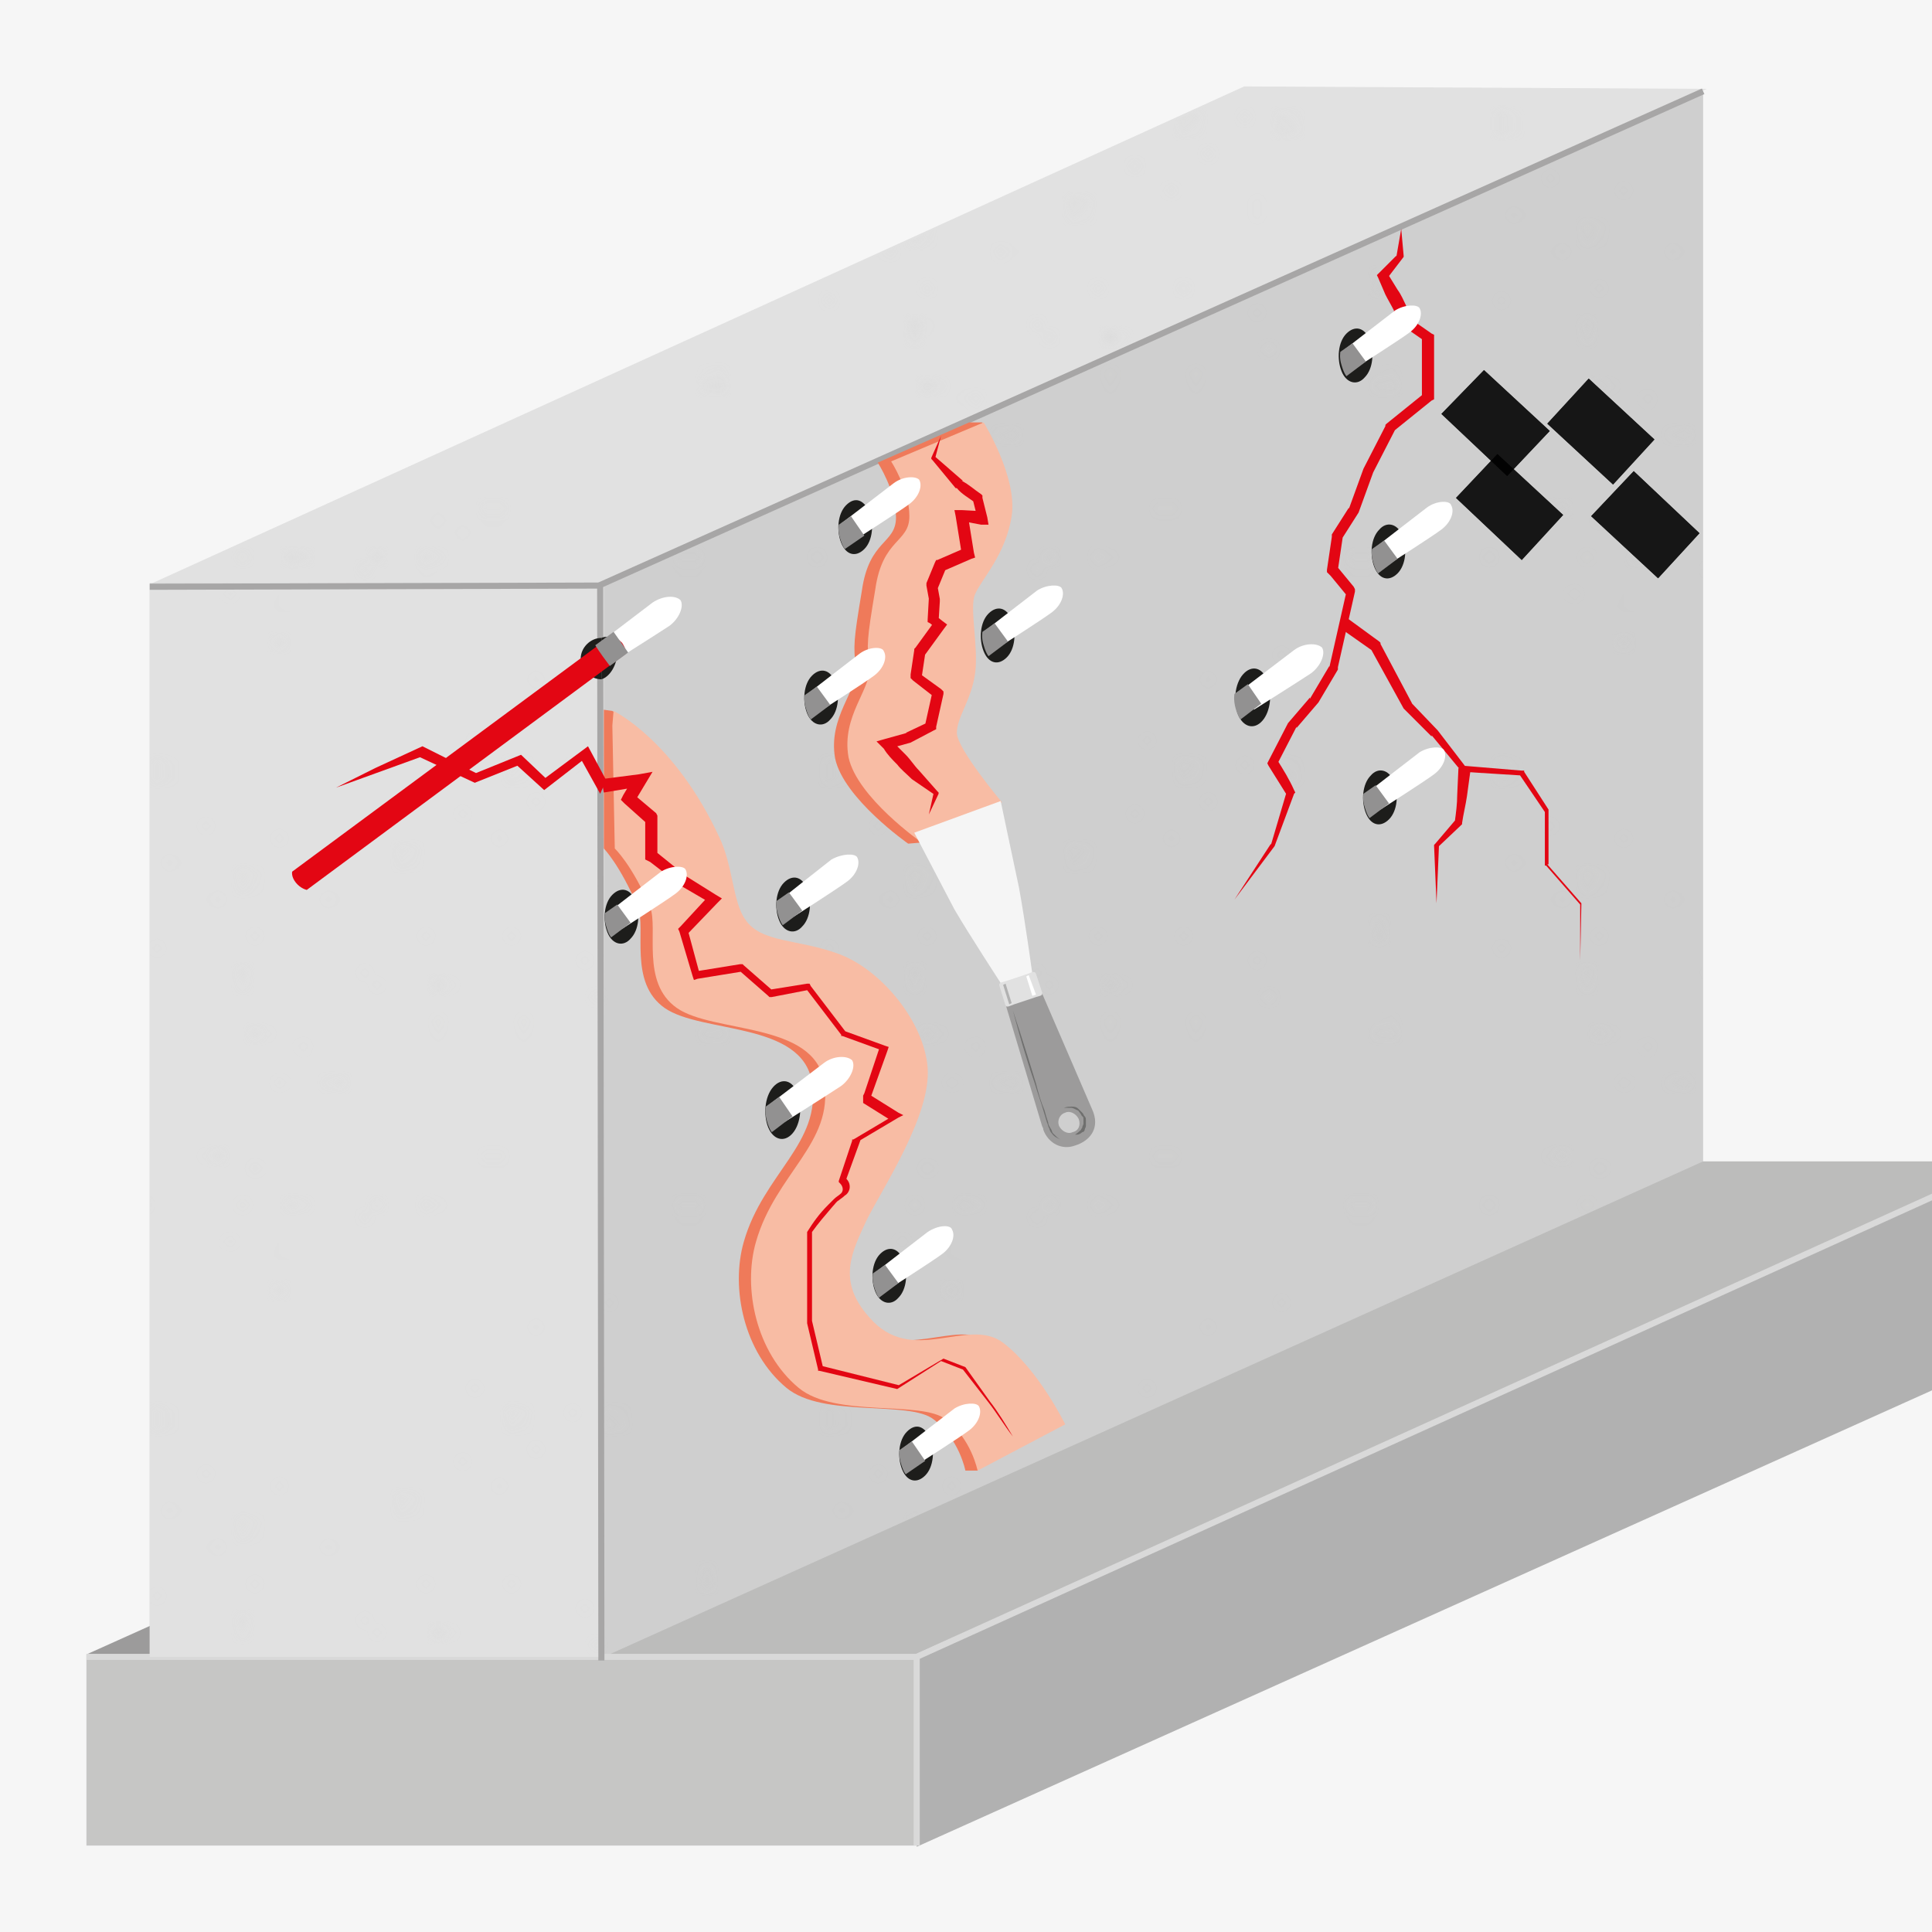 <?xml version="1.0" encoding="utf-8"?>
<!-- Generator: Adobe Illustrator 21.1.0, SVG Export Plug-In . SVG Version: 6.00 Build 0)  -->
<svg version="1.1" id="Ebene_1" xmlns="http://www.w3.org/2000/svg" xmlns:xlink="http://www.w3.org/1999/xlink" x="0px" y="0px"
	 viewBox="0 0 158.7 158.7" style="enable-background:new 0 0 158.7 158.7;" xml:space="preserve">
<style type="text/css">
	.st0{fill:none;}
	.st1{fill:#C6C6C5;}
	.st2{fill:#F6F6F6;}
	.st3{clip-path:url(#SVGID_2_);fill:#9C9B9B;}
	.st4{clip-path:url(#SVGID_6_);fill:#E1E1E1;}
	.st5{clip-path:url(#SVGID_8_);fill:#CFCFCF;}
	.st6{clip-path:url(#SVGID_10_);fill:#C6C6C5;}
	.st7{clip-path:url(#SVGID_12_);fill:#B1B1B1;}
	.st8{clip-path:url(#SVGID_14_);fill:#BCBCBB;}
	.st9{clip-path:url(#SVGID_16_);fill:none;}
	.st10{clip-path:url(#SVGID_18_);fill:none;stroke:#D9D9D9;stroke-width:0.5;stroke-miterlimit:10;}
	.st11{clip-path:url(#SVGID_20_);fill:none;stroke:#D9D9D9;stroke-width:0.5;stroke-miterlimit:10;}
	.st12{clip-path:url(#SVGID_22_);fill:none;stroke:#D9D9D9;stroke-width:0.5;stroke-miterlimit:10;}
	.st13{clip-path:url(#SVGID_24_);fill:none;}
	.st14{clip-path:url(#SVGID_26_);fill:#E1E1E1;}
	.st15{opacity:0.5;clip-path:url(#SVGID_28_);}
	.st16{fill:url(#SVGID_29_);}
	.st17{opacity:0.49;fill:url(#SVGID_30_);enable-background:new    ;}
	.st18{clip-path:url(#SVGID_32_);fill:none;stroke:#A7A6A6;stroke-width:0.5;stroke-miterlimit:10;}
	.st19{clip-path:url(#SVGID_34_);fill:none;stroke:#A7A6A6;stroke-width:0.5;stroke-miterlimit:10;}
	.st20{clip-path:url(#SVGID_36_);fill:none;stroke:#A7A6A6;stroke-width:0.501;stroke-miterlimit:10;}
	.st21{clip-path:url(#SVGID_38_);fill:#EF7A5A;}
	.st22{clip-path:url(#SVGID_40_);fill:#F8BCA4;}
	.st23{clip-path:url(#SVGID_42_);}
	.st24{fill:#EF7A5A;}
	.st25{fill:#F8BCA4;}
	.st26{clip-path:url(#SVGID_44_);}
	.st27{fill:#E30613;}
	.st28{clip-path:url(#SVGID_46_);}
	.st29{clip-path:url(#SVGID_48_);}
	.st30{clip-path:url(#SVGID_50_);}
	.st31{clip-path:url(#SVGID_52_);}
	.st32{clip-path:url(#SVGID_54_);}
	.st33{clip-path:url(#SVGID_56_);}
	.st34{fill:#1D1D1B;}
	.st35{fill:#FFFFFF;}
	.st36{fill:#929191;}
	.st37{clip-path:url(#SVGID_58_);}
	.st38{clip-path:url(#SVGID_60_);}
	.st39{clip-path:url(#SVGID_62_);}
	.st40{clip-path:url(#SVGID_64_);}
	.st41{clip-path:url(#SVGID_66_);}
	.st42{clip-path:url(#SVGID_68_);}
	.st43{clip-path:url(#SVGID_70_);}
	.st44{clip-path:url(#SVGID_72_);}
	.st45{clip-path:url(#SVGID_74_);}
	.st46{clip-path:url(#SVGID_76_);}
	.st47{clip-path:url(#SVGID_78_);}
	.st48{clip-path:url(#SVGID_80_);}
	.st49{clip-path:url(#SVGID_82_);}
	.st50{fill:#9C9B9B;}
	.st51{fill:#F5F5F5;}
	.st52{fill:#E1E1E1;}
	.st53{fill:#6F6F6E;}
	.st54{fill:#B1B1B1;}
	.st55{clip-path:url(#SVGID_84_);}
	.st56{opacity:0.9;enable-background:new    ;}
	.st57{clip-path:url(#SVGID_87_);}
	.st58{clip-path:url(#SVGID_88_);fill:#9C9B9B;}
	.st59{clip-path:url(#SVGID_88_);fill:#FFFFFF;}
	.st60{clip-path:url(#SVGID_90_);}
	.st61{clip-path:url(#SVGID_93_);}
	.st62{clip-path:url(#SVGID_94_);fill:#9C9B9B;}
	.st63{clip-path:url(#SVGID_94_);fill:#FFFFFF;}
	.st64{clip-path:url(#SVGID_96_);}
	.st65{clip-path:url(#SVGID_99_);}
	.st66{clip-path:url(#SVGID_100_);fill:#9C9B9B;}
	.st67{clip-path:url(#SVGID_100_);fill:#FFFFFF;}
	.st68{clip-path:url(#SVGID_102_);}
	.st69{clip-path:url(#SVGID_105_);}
	.st70{clip-path:url(#SVGID_106_);fill:#9C9B9B;}
	.st71{clip-path:url(#SVGID_106_);fill:#FFFFFF;}
</style>
<pattern  y="158.7" width="54.8" height="53" patternUnits="userSpaceOnUse" id="SVGID_3_" viewBox="0 -53 54.8 53" style="overflow:visible;">
	<g>
		<rect x="0" y="-53" class="st0" width="54.8" height="53"/>
		<g>
			<rect x="0" y="-53" class="st0" width="54.8" height="53"/>
			<circle class="st1" cx="37.8" cy="-35" r="0.5"/>
			<circle class="st1" cx="41.3" cy="-39.6" r="0.2"/>
			<circle class="st1" cx="38.9" cy="-42.1" r="0.2"/>
			<circle class="st1" cx="37.7" cy="-49.2" r="0.2"/>
			<circle class="st1" cx="42.1" cy="-45.3" r="0.2"/>
			<circle class="st1" cx="47.5" cy="-40.5" r="0.2"/>
			<circle class="st1" cx="45.3" cy="-48.5" r="0.2"/>
			<circle class="st1" cx="51.9" cy="-45.9" r="0.2"/>
			<circle class="st1" cx="44.8" cy="-43.9" r="0.5"/>
			<circle class="st1" cx="44.6" cy="-51.9" r="0.5"/>
			<circle class="st1" cx="54.2" cy="-51.6" r="0.2"/>
			<circle class="st1" cx="10" cy="-13.8" r="0.3"/>
			<circle class="st1" cx="7.4" cy="-15.8" r="0.1"/>
			<circle class="st1" cx="5.9" cy="-14.4" r="0.1"/>
			<circle class="st1" cx="1.9" cy="-13.7" r="0.1"/>
			<circle class="st1" cx="4.1" cy="-16.3" r="0.1"/>
			<circle class="st1" cx="6.8" cy="-19.3" r="0.1"/>
			<circle class="st1" cx="2.2" cy="-18.1" r="0.1"/>
			<circle class="st1" cx="3.7" cy="-21.8" r="0.1"/>
			<circle class="st1" cx="4.9" cy="-17.8" r="0.3"/>
			<circle class="st1" cx="0.3" cy="-17.7" r="0.3"/>
			<circle class="st1" cx="0.5" cy="-23.2" r="0.1"/>
			<path class="st1" d="M47.1-24.4c-0.3-0.1-0.4-0.3-0.2-0.4s0.6-0.2,0.9-0.1c0.3,0.1,0.4,0.3,0.2,0.4
				C47.7-24.4,47.3-24.4,47.1-24.4z"/>
			<path class="st1" d="M47.9-20.9c-0.1,0-0.2-0.1-0.1-0.2c0.1-0.1,0.3-0.1,0.4,0c0.1,0,0.2,0.1,0.1,0.2
				C48.2-20.9,48-20.9,47.9-20.9z"/>
			<path class="st1" d="M43-20.4c-0.1,0-0.2-0.1-0.1-0.2c0.1-0.1,0.3-0.1,0.4,0c0.1,0,0.2,0.1,0.1,0.2C43.3-20.4,43.2-20.4,43-20.4z
				"/>
			<path class="st1" d="M36.1-17c-0.1,0-0.2-0.1-0.1-0.2c0.1-0.1,0.3-0.1,0.4,0c0.1,0,0.2,0.1,0.1,0.2C36.4-17,36.3-17,36.1-17z"/>
			<path class="st1" d="M44.4-17.6c-0.1,0-0.2-0.1-0.1-0.2c0.1-0.1,0.3-0.1,0.4,0c0.1,0,0.2,0.1,0.1,0.2
				C44.7-17.6,44.5-17.5,44.4-17.6z"/>
			<path class="st1" d="M54.4-18.3c-0.1,0-0.2-0.1-0.1-0.2c0.1-0.1,0.3-0.1,0.4,0c0.1,0,0.2,0.1,0.1,0.2
				C54.7-18.2,54.5-18.2,54.4-18.3z"/>
			<path class="st1" d="M45.7-14.7c-0.1,0-0.2-0.1-0.1-0.2c0.1-0.1,0.3-0.1,0.4,0c0.1,0,0.2,0.1,0.1,0.2
				C46-14.7,45.8-14.7,45.7-14.7z"/>
			<path class="st1" d="M48.5-17.3c-0.3-0.1-0.4-0.3-0.2-0.4c0.2-0.1,0.6-0.2,0.9-0.1c0.3,0.1,0.4,0.3,0.2,0.4
				C49.2-17.2,48.8-17.2,48.5-17.3z"/>
			<path class="st1" d="M42-13.1c-0.3-0.1-0.4-0.3-0.2-0.4c0.2-0.1,0.6-0.2,0.9-0.1c0.3,0.1,0.4,0.3,0.2,0.4
				C42.7-13,42.3-13,42-13.1z"/>
			<path class="st1" d="M47.7-7.6c-0.1,0-0.2-0.1-0.1-0.2c0.1-0.1,0.3-0.1,0.4,0c0.1,0,0.2,0.1,0.1,0.2C48-7.6,47.8-7.6,47.7-7.6z"
				/>
			<path class="st1" d="M49-4.8c-0.1,0-0.2-0.1-0.1-0.2c0.1-0.1,0.3-0.1,0.4,0c0.1,0,0.2,0.1,0.1,0.2C49.3-4.8,49.1-4.7,49-4.8z"/>
			<path class="st1" d="M51.8-7.3c-0.3-0.1-0.4-0.3-0.2-0.4c0.2-0.1,0.6-0.2,0.9-0.1c0.3,0.1,0.4,0.3,0.2,0.4
				C52.5-7.3,52.1-7.2,51.8-7.3z"/>
			<path class="st1" d="M45.3-3.1c-0.3-0.1-0.4-0.3-0.2-0.4c0.2-0.1,0.6-0.2,0.9-0.1c0.3,0.1,0.4,0.3,0.2,0.4
				C46-3.1,45.6-3,45.3-3.1z"/>
			<circle class="st1" cx="2.9" cy="-41.9" r="0.5"/>
			<circle class="st1" cx="7.6" cy="-38.4" r="0.2"/>
			<circle class="st1" cx="10.1" cy="-40.8" r="0.2"/>
			<circle class="st1" cx="17.2" cy="-42" r="0.2"/>
			<circle class="st1" cx="13.3" cy="-37.6" r="0.2"/>
			<circle class="st1" cx="8.5" cy="-32.2" r="0.2"/>
			<circle class="st1" cx="16.5" cy="-34.4" r="0.2"/>
			<circle class="st1" cx="13.9" cy="-27.8" r="0.2"/>
			<circle class="st1" cx="11.9" cy="-34.9" r="0.5"/>
			<circle class="st1" cx="19.9" cy="-35.1" r="0.5"/>
			<circle class="st1" cx="26" cy="-17.7" r="0.5"/>
			<circle class="st1" cx="19.6" cy="-25.5" r="0.2"/>
			
				<ellipse transform="matrix(0.777 -0.63 0.63 0.777 33.11 -11.593)" class="st1" cx="0.2" cy="-52.5" rx="0.2" ry="0.2"/>
			<ellipse transform="matrix(0.777 -0.63 0.63 0.777 31.554 -7.758)" class="st1" cx="4.8" cy="-48.4" rx="0.2" ry="0.2"/>
			
				<ellipse transform="matrix(0.777 -0.629 0.629 0.777 33.077 -3.334)" class="st1" cx="11.8" cy="-48.4" rx="0.2" ry="0.2"/>
			<ellipse transform="matrix(0.777 -0.63 0.63 0.777 34.351 -8.13)" class="st1" cx="5.7" cy="-52.5" rx="0.5" ry="0.5"/>
			<ellipse transform="matrix(0.777 -0.63 0.63 0.777 36.441 6.591)" class="st1" cx="27.5" cy="-48.1" rx="0.5" ry="0.5"/>
			
				<ellipse transform="matrix(0.777 -0.63 0.63 0.777 35.556 -8.580617e-02)" class="st1" cx="17.7" cy="-50.2" rx="0.2" ry="0.2"/>
			<path class="st1" d="M5.1-3.1c0.1-0.1,0.2-0.1,0.3,0c0.1,0.1,0.1,0.3,0,0.4c-0.1,0.1-0.2,0.1-0.3,0C5.1-2.8,5.1-3,5.1-3.1z"/>
			<path class="st1" d="M12.1-3.1c0.1-0.1,0.2-0.1,0.3,0s0.1,0.3,0,0.4c-0.1,0.1-0.2,0.1-0.3,0C12.1-2.8,12.1-3,12.1-3.1z"/>
			<path class="st1" d="M27.7-3.7C27.9-4,28.1-4,28.3-3.8s0.2,0.7,0.1,0.9c-0.2,0.3-0.4,0.3-0.6,0.1S27.5-3.5,27.7-3.7z"/>
			<path class="st1" d="M18-0.5c0.1-0.1,0.2-0.1,0.3,0c0.1,0.1,0.1,0.3,0,0.4C18.2,0,18.1,0,18-0.1C17.9-0.2,17.9-0.4,18-0.5z"/>
		</g>
	</g>
</pattern>
<pattern  y="158.7" width="54.8" height="53" patternUnits="userSpaceOnUse" id="SVGID_4_" viewBox="0 -53 54.8 53" style="overflow:visible;">
	<g>
		<rect x="0" y="-53" class="st0" width="54.8" height="53"/>
		<g>
			<rect x="0" y="-53" class="st0" width="54.8" height="53"/>
			<circle class="st1" cx="37.8" cy="-35" r="0.5"/>
			<circle class="st1" cx="41.3" cy="-39.6" r="0.2"/>
			<circle class="st1" cx="38.9" cy="-42.1" r="0.2"/>
			<circle class="st1" cx="37.7" cy="-49.2" r="0.2"/>
			<circle class="st1" cx="42.1" cy="-45.3" r="0.2"/>
			<circle class="st1" cx="47.5" cy="-40.5" r="0.2"/>
			<circle class="st1" cx="45.3" cy="-48.5" r="0.2"/>
			<circle class="st1" cx="51.9" cy="-45.9" r="0.2"/>
			<circle class="st1" cx="44.8" cy="-43.9" r="0.5"/>
			<circle class="st1" cx="44.6" cy="-51.9" r="0.5"/>
			<circle class="st1" cx="54.2" cy="-51.6" r="0.2"/>
			<circle class="st1" cx="10" cy="-13.8" r="0.3"/>
			<circle class="st1" cx="7.4" cy="-15.8" r="0.1"/>
			<circle class="st1" cx="5.9" cy="-14.4" r="0.1"/>
			<circle class="st1" cx="1.9" cy="-13.7" r="0.1"/>
			<circle class="st1" cx="4.1" cy="-16.3" r="0.1"/>
			<circle class="st1" cx="6.8" cy="-19.3" r="0.1"/>
			<circle class="st1" cx="2.2" cy="-18.1" r="0.1"/>
			<circle class="st1" cx="3.7" cy="-21.8" r="0.1"/>
			<circle class="st1" cx="4.9" cy="-17.8" r="0.3"/>
			<circle class="st1" cx="0.3" cy="-17.7" r="0.3"/>
			<circle class="st1" cx="0.5" cy="-23.2" r="0.1"/>
			<path class="st1" d="M47.1-24.4c-0.3-0.1-0.4-0.3-0.2-0.4s0.6-0.2,0.9-0.1c0.3,0.1,0.4,0.3,0.2,0.4
				C47.7-24.4,47.3-24.4,47.1-24.4z"/>
			<path class="st1" d="M47.9-20.9c-0.1,0-0.2-0.1-0.1-0.2c0.1-0.1,0.3-0.1,0.4,0c0.1,0,0.2,0.1,0.1,0.2
				C48.2-20.9,48-20.9,47.9-20.9z"/>
			<path class="st1" d="M43-20.4c-0.1,0-0.2-0.1-0.1-0.2c0.1-0.1,0.3-0.1,0.4,0c0.1,0,0.2,0.1,0.1,0.2C43.3-20.4,43.2-20.4,43-20.4z
				"/>
			<path class="st1" d="M36.1-17c-0.1,0-0.2-0.1-0.1-0.2c0.1-0.1,0.3-0.1,0.4,0c0.1,0,0.2,0.1,0.1,0.2C36.4-17,36.3-17,36.1-17z"/>
			<path class="st1" d="M44.4-17.6c-0.1,0-0.2-0.1-0.1-0.2c0.1-0.1,0.3-0.1,0.4,0c0.1,0,0.2,0.1,0.1,0.2
				C44.7-17.6,44.5-17.5,44.4-17.6z"/>
			<path class="st1" d="M54.4-18.3c-0.1,0-0.2-0.1-0.1-0.2c0.1-0.1,0.3-0.1,0.4,0c0.1,0,0.2,0.1,0.1,0.2
				C54.7-18.2,54.5-18.2,54.4-18.3z"/>
			<path class="st1" d="M45.7-14.7c-0.1,0-0.2-0.1-0.1-0.2c0.1-0.1,0.3-0.1,0.4,0c0.1,0,0.2,0.1,0.1,0.2
				C46-14.7,45.8-14.7,45.7-14.7z"/>
			<path class="st1" d="M48.5-17.3c-0.3-0.1-0.4-0.3-0.2-0.4c0.2-0.1,0.6-0.2,0.9-0.1c0.3,0.1,0.4,0.3,0.2,0.4
				C49.2-17.2,48.8-17.2,48.5-17.3z"/>
			<path class="st1" d="M42-13.1c-0.3-0.1-0.4-0.3-0.2-0.4c0.2-0.1,0.6-0.2,0.9-0.1c0.3,0.1,0.4,0.3,0.2,0.4
				C42.7-13,42.3-13,42-13.1z"/>
			<path class="st1" d="M47.7-7.6c-0.1,0-0.2-0.1-0.1-0.2c0.1-0.1,0.3-0.1,0.4,0c0.1,0,0.2,0.1,0.1,0.2C48-7.6,47.8-7.6,47.7-7.6z"
				/>
			<path class="st1" d="M49-4.8c-0.1,0-0.2-0.1-0.1-0.2c0.1-0.1,0.3-0.1,0.4,0c0.1,0,0.2,0.1,0.1,0.2C49.3-4.8,49.1-4.7,49-4.8z"/>
			<path class="st1" d="M51.8-7.3c-0.3-0.1-0.4-0.3-0.2-0.4c0.2-0.1,0.6-0.2,0.9-0.1c0.3,0.1,0.4,0.3,0.2,0.4
				C52.5-7.3,52.1-7.2,51.8-7.3z"/>
			<path class="st1" d="M45.3-3.1c-0.3-0.1-0.4-0.3-0.2-0.4c0.2-0.1,0.6-0.2,0.9-0.1c0.3,0.1,0.4,0.3,0.2,0.4
				C46-3.1,45.6-3,45.3-3.1z"/>
			<circle class="st1" cx="2.9" cy="-41.9" r="0.5"/>
			<circle class="st1" cx="7.6" cy="-38.4" r="0.2"/>
			<circle class="st1" cx="10.1" cy="-40.8" r="0.2"/>
			<circle class="st1" cx="17.2" cy="-42" r="0.2"/>
			<circle class="st1" cx="13.3" cy="-37.6" r="0.2"/>
			<circle class="st1" cx="8.5" cy="-32.2" r="0.2"/>
			<circle class="st1" cx="16.5" cy="-34.4" r="0.2"/>
			<circle class="st1" cx="13.9" cy="-27.8" r="0.2"/>
			<circle class="st1" cx="11.9" cy="-34.9" r="0.5"/>
			<circle class="st1" cx="19.9" cy="-35.1" r="0.5"/>
			<circle class="st1" cx="26" cy="-17.7" r="0.5"/>
			<circle class="st1" cx="19.6" cy="-25.5" r="0.2"/>
			
				<ellipse transform="matrix(0.777 -0.63 0.63 0.777 33.11 -11.593)" class="st1" cx="0.2" cy="-52.5" rx="0.2" ry="0.2"/>
			<ellipse transform="matrix(0.777 -0.63 0.63 0.777 31.554 -7.758)" class="st1" cx="4.8" cy="-48.4" rx="0.2" ry="0.2"/>
			
				<ellipse transform="matrix(0.777 -0.629 0.629 0.777 33.077 -3.334)" class="st1" cx="11.8" cy="-48.4" rx="0.2" ry="0.2"/>
			<ellipse transform="matrix(0.777 -0.63 0.63 0.777 34.351 -8.13)" class="st1" cx="5.7" cy="-52.5" rx="0.5" ry="0.5"/>
			<ellipse transform="matrix(0.777 -0.63 0.63 0.777 36.441 6.591)" class="st1" cx="27.5" cy="-48.1" rx="0.5" ry="0.5"/>
			
				<ellipse transform="matrix(0.777 -0.63 0.63 0.777 35.556 -8.580617e-02)" class="st1" cx="17.7" cy="-50.2" rx="0.2" ry="0.2"/>
			<path class="st1" d="M5.1-3.1c0.1-0.1,0.2-0.1,0.3,0c0.1,0.1,0.1,0.3,0,0.4c-0.1,0.1-0.2,0.1-0.3,0C5.1-2.8,5.1-3,5.1-3.1z"/>
			<path class="st1" d="M12.1-3.1c0.1-0.1,0.2-0.1,0.3,0s0.1,0.3,0,0.4c-0.1,0.1-0.2,0.1-0.3,0C12.1-2.8,12.1-3,12.1-3.1z"/>
			<path class="st1" d="M27.7-3.7C27.9-4,28.1-4,28.3-3.8s0.2,0.7,0.1,0.9c-0.2,0.3-0.4,0.3-0.6,0.1S27.5-3.5,27.7-3.7z"/>
			<path class="st1" d="M18-0.5c0.1-0.1,0.2-0.1,0.3,0c0.1,0.1,0.1,0.3,0,0.4C18.2,0,18.1,0,18-0.1C17.9-0.2,17.9-0.4,18-0.5z"/>
		</g>
	</g>
</pattern>
<g id="HG">
	<g id="HG_1_">
		<g id="Ebene_2">
			<g id="HG_2_">
				<polygon class="st2" points="158.7,158.7 0,158.7 0,0 158.7,0 				"/>
			</g>
		</g>
	</g>
</g>
<g id="grundmauer">
</g>
<g id="Mauerart">
</g>
<g id="trenner">
</g>
<g id="Ebene_7">
</g>
<g id="Ebene_6">
</g>
<g id="Injektion">
</g>
<g id="Ebene_8">
</g>
<g>
	<g>
		<g>
			<defs>
				<rect id="SVGID_1_" y="0" width="158.7" height="158.7"/>
			</defs>
			<clipPath id="SVGID_2_">
				<use xlink:href="#SVGID_1_"  style="overflow:visible;"/>
			</clipPath>
			<path class="st3" d="M7.1,135.9c0,0,29.6,0.3,29.6,0.2l74.1-33.5l15.2-7.3H97.4L7.1,135.9z"/>
		</g>
		<g>
			<defs>
				<rect id="SVGID_5_" y="0" width="158.7" height="158.7"/>
			</defs>
			<clipPath id="SVGID_6_">
				<use xlink:href="#SVGID_5_"  style="overflow:visible;"/>
			</clipPath>
			<polygon class="st4" points="140.2,7.3 102.2,7.1 12.3,48 49.3,47.9 			"/>
		</g>
		<g>
			<defs>
				<rect id="SVGID_7_" y="0" width="158.7" height="158.7"/>
			</defs>
			<clipPath id="SVGID_8_">
				<use xlink:href="#SVGID_7_"  style="overflow:visible;"/>
			</clipPath>
			<path class="st5" d="M49.3,47.9h-37v89.2h37.3l90.3-40.6v-89L49.3,47.9z"/>
		</g>
		<g>
			<defs>
				<rect id="SVGID_9_" y="0" width="158.7" height="158.7"/>
			</defs>
			<clipPath id="SVGID_10_">
				<use xlink:href="#SVGID_9_"  style="overflow:visible;"/>
			</clipPath>
			<rect x="7.1" y="135.9" class="st6" width="68.2" height="15.7"/>
		</g>
		<g>
			<defs>
				<rect id="SVGID_11_" y="0" width="158.7" height="158.7"/>
			</defs>
			<clipPath id="SVGID_12_">
				<use xlink:href="#SVGID_11_"  style="overflow:visible;"/>
			</clipPath>
			<polygon class="st7" points="75.3,135.9 164.5,95.8 164.5,111.6 75.3,151.7 			"/>
		</g>
		<g>
			<defs>
				<rect id="SVGID_13_" y="0" width="158.7" height="158.7"/>
			</defs>
			<clipPath id="SVGID_14_">
				<use xlink:href="#SVGID_13_"  style="overflow:visible;"/>
			</clipPath>
			<path class="st8" d="M49.6,136.1c0,0,25.6-0.1,25.6-0.2l74.1-33.2l15.2-7.3h-24.6L49.6,136.1z"/>
		</g>
		<g>
			<defs>
				<rect id="SVGID_15_" y="0" width="158.7" height="158.7"/>
			</defs>
			<clipPath id="SVGID_16_">
				<use xlink:href="#SVGID_15_"  style="overflow:visible;"/>
			</clipPath>
			<line class="st9" x1="49.6" y1="135.8" x2="12.3" y2="135.9"/>
		</g>
		<g>
			<defs>
				<rect id="SVGID_17_" y="0" width="158.7" height="158.7"/>
			</defs>
			<clipPath id="SVGID_18_">
				<use xlink:href="#SVGID_17_"  style="overflow:visible;"/>
			</clipPath>
			<line class="st10" x1="75.3" y1="135.9" x2="75.3" y2="151.6"/>
		</g>
		<g>
			<defs>
				<rect id="SVGID_19_" y="0" width="158.7" height="158.7"/>
			</defs>
			<clipPath id="SVGID_20_">
				<use xlink:href="#SVGID_19_"  style="overflow:visible;"/>
			</clipPath>
			<line class="st11" x1="75.3" y1="136.1" x2="164.5" y2="95.7"/>
		</g>
		<g>
			<defs>
				<rect id="SVGID_21_" y="0" width="158.7" height="158.7"/>
			</defs>
			<clipPath id="SVGID_22_">
				<use xlink:href="#SVGID_21_"  style="overflow:visible;"/>
			</clipPath>
			<line class="st12" x1="75.4" y1="136.1" x2="7.1" y2="136.1"/>
		</g>
		<g>
			<defs>
				<rect id="SVGID_23_" y="0" width="158.7" height="158.7"/>
			</defs>
			<clipPath id="SVGID_24_">
				<use xlink:href="#SVGID_23_"  style="overflow:visible;"/>
			</clipPath>
			<line class="st13" x1="49.6" y1="135.8" x2="139.9" y2="95.3"/>
		</g>
		<g>
			<defs>
				<rect id="SVGID_25_" y="0" width="158.7" height="158.7"/>
			</defs>
			<clipPath id="SVGID_26_">
				<use xlink:href="#SVGID_25_"  style="overflow:visible;"/>
			</clipPath>
			<rect x="12.3" y="48" class="st14" width="37.3" height="88.1"/>
		</g>
		<g>
			<defs>
				<rect id="SVGID_27_" y="0" width="158.7" height="158.7"/>
			</defs>
			<clipPath id="SVGID_28_">
				<use xlink:href="#SVGID_27_"  style="overflow:visible;"/>
			</clipPath>
			<g class="st15">
				
					<pattern  id="SVGID_29_" xlink:href="#SVGID_3_" patternTransform="matrix(1.004 0 0 -1.004 85.693 -15882.402)"  style="opacity:0.5;">
				</pattern>
				<polygon class="st16" points="140.2,7.5 102.2,7.3 12.3,48.2 49.3,48.1 				"/>
				
					<pattern  id="SVGID_30_" xlink:href="#SVGID_4_" patternTransform="matrix(1.004 0 0 -1.004 85.693 -15882.402)"  style="opacity:0.5;">
				</pattern>
				<path class="st17" d="M49.3,48.1h-37l0.1,88.3l37.2-0.5l90.3-40.6V7.7L49.3,48.1z"/>
			</g>
		</g>
		<g>
			<defs>
				<rect id="SVGID_31_" y="0" width="158.7" height="158.7"/>
			</defs>
			<clipPath id="SVGID_32_">
				<use xlink:href="#SVGID_31_"  style="overflow:visible;"/>
			</clipPath>
			<line class="st18" x1="139.9" y1="7.5" x2="49.2" y2="48.1"/>
		</g>
		<g>
			<defs>
				<rect id="SVGID_33_" y="0" width="158.7" height="158.7"/>
			</defs>
			<clipPath id="SVGID_34_">
				<use xlink:href="#SVGID_33_"  style="overflow:visible;"/>
			</clipPath>
			<line class="st19" x1="49.2" y1="48.1" x2="12.3" y2="48.2"/>
		</g>
		<g>
			<defs>
				<rect id="SVGID_35_" y="0" width="158.7" height="158.7"/>
			</defs>
			<clipPath id="SVGID_36_">
				<use xlink:href="#SVGID_35_"  style="overflow:visible;"/>
			</clipPath>
			<line class="st20" x1="49.3" y1="47.9" x2="49.4" y2="136.4"/>
		</g>
		<g>
			<defs>
				<rect id="SVGID_37_" y="0" width="158.7" height="158.7"/>
			</defs>
			<clipPath id="SVGID_38_">
				<use xlink:href="#SVGID_37_"  style="overflow:visible;"/>
			</clipPath>
			<path class="st21" d="M49.6,58.3v11.4c0,0,1.3,1.3,2.8,4.8c0.7,1.8-0.8,6.2,2.2,8.3c3,2.1,11.3,1.1,12.1,6.1
				c0.8,5-4,7.5-5.6,13.1c-1.1,3.8,0,9.1,3.5,12c3,2.5,10.1,1,12.1,2.6c2.1,1.6,2.6,4.2,2.6,4.2h1c0,0,4-8.3,1.1-10.5s-7.5,2-11-2.1
				c-2.7-3-1.4-5.4-0.2-8c1.3-2.6,5.3-8.6,5-12.5c-0.3-3.8-3.8-8-7.2-9.3c-3.4-1.3-6.5-0.9-7.8-2.9c-1-1.4-1-4.4-2.1-6.7
				c-3.7-8-7.8-10.4-7.8-10.4L49.6,58.3L49.6,58.3z"/>
		</g>
		<g>
			<defs>
				<rect id="SVGID_39_" y="0" width="158.7" height="158.7"/>
			</defs>
			<clipPath id="SVGID_40_">
				<use xlink:href="#SVGID_39_"  style="overflow:visible;"/>
			</clipPath>
			<path class="st22" d="M50.3,59.6l0.2,10.1c0,0,1.4,1.3,2.9,4.8c0.7,1.8-0.8,6.2,2.2,8.3c3,2.1,11.3,1.1,12.1,6.1s-4,7.5-5.6,13.1
				c-1.1,3.8,0,9.1,3.5,12c3,2.5,10.1,1,12.1,2.6c2.1,1.6,2.6,4.2,2.6,4.2l7.2-3.8c0,0-2.2-4.5-5.1-6.7s-7.5,2-11-2.1
				c-2.7-3-1.4-5.4-0.2-8c1.3-2.6,5.3-8.6,5-12.5c-0.3-3.8-3.8-8-7.2-9.3c-3.4-1.3-6.5-0.9-7.8-2.9c-1-1.4-1-4.4-2.1-6.7
				c-3.7-8-8.7-10.4-8.7-10.4L50.3,59.6z"/>
		</g>
		<g>
			<defs>
				<rect id="SVGID_41_" y="0" width="158.7" height="158.7"/>
			</defs>
			<clipPath id="SVGID_42_">
				<use xlink:href="#SVGID_41_"  style="overflow:visible;"/>
			</clipPath>
			<g class="st23">
				<path class="st24" d="M72.1,38c0,0,1.5,2.3,1.5,4.5s-2.2,1.8-2.8,6c-0.7,4.2-0.7,4.5-0.5,6.4c0.2,1.8-2.3,4-1.7,7.4
					c0.7,3.3,6,7,6,7l1.2-0.1c0,0,1.6-7.6,1.6-9s1.2-2.7,1.5-4.9s-0.5-5.4,0-6.5c0.5-1.2,1.8-14.1,1.8-14.1h-1.1L72.1,38z"/>
				<path class="st25" d="M73.2,37.9c0,0,1.5,2.3,1.5,4.5s-2.2,1.8-2.8,6c-0.7,4.2-0.7,4.5-0.5,6.4c0.2,1.8-2.3,4-1.7,7.4
					c0.7,3.3,6,7,6,7l6.6-3.3c0,0-3.7-4.4-3.7-5.7s1.2-2.7,1.5-4.9s-0.5-5.4,0-6.5c0.5-1.2,2.5-3.2,3-6.4s-2.3-7.7-2.3-7.7
					L73.2,37.9z"/>
			</g>
		</g>
		<g>
			<defs>
				<rect id="SVGID_43_" y="0" width="158.7" height="158.7"/>
			</defs>
			<clipPath id="SVGID_44_">
				<use xlink:href="#SVGID_43_"  style="overflow:visible;"/>
			</clipPath>
			<g class="st26">
				<polygon class="st27" points="30.8,63.1 34.7,61.3 39.1,63.5 42.8,62 44.8,63.9 48.3,61.3 49.8,64.1 49.3,65.2 47.8,62.5 
					44.7,64.9 42.5,62.9 39,64.3 34.5,62.2 27.6,64.7 				"/>
			</g>
		</g>
		<g>
			<defs>
				<rect id="SVGID_45_" y="0" width="158.7" height="158.7"/>
			</defs>
			<clipPath id="SVGID_46_">
				<use xlink:href="#SVGID_45_"  style="overflow:visible;"/>
			</clipPath>
			<g class="st28">
				<path class="st27" d="M115.1,18.8l0.2,2.2l0,0v0.1l-1.3,1.7v-0.3l0.8,1.3c0.3,0.4,0.5,0.9,0.7,1.3v0.1v0.1v0.8l-0.2-0.3l2.3,1.6
					l0.2,0.1v0.2v4.9v0.2l-0.2,0.1l-3.1,2.5l0.1-0.1l-1.8,3.5l0,0l-1.2,3.3l0,0l0,0l-1.4,2.2l0.1-0.2l-0.4,2.7l-0.1-0.3l1.4,1.7
					l0.1,0.2v0.2l-1.4,6.2v0.1V55l-1.6,2.7l0,0l0,0l-1.8,2.1v-0.1l-1.6,3.1v-0.4c0.5,0.8,1,1.6,1.4,2.5l0.1,0.2l-0.1,0.1l-1.6,4.3
					l0,0l0,0l-3.3,4.4l3-4.6v0.1l1.3-4.4v0.3c-0.5-0.8-1-1.6-1.5-2.4l-0.1-0.2l0.1-0.2l1.6-3.1l0,0l0,0l1.8-2.1v0.1l1.6-2.7v0.1
					l1.4-6.2l0.1,0.4l-1.4-1.7L109,47v-0.2l0.4-2.7V44v-0.1l1.4-2.2v0.1l1.2-3.3l0,0l0,0l1.8-3.5v-0.1l0.1-0.1l3.1-2.5l-0.2,0.3
					v-4.9L117,28l-2.3-1.6l-0.2-0.1v-0.2v-0.8v0.2c-0.2-0.4-0.5-0.9-0.7-1.3l-0.6-1.4l-0.1-0.2l0.1-0.1l1.5-1.5v0.1L115.1,18.8z"/>
			</g>
		</g>
		<g>
			<defs>
				<rect id="SVGID_47_" y="0" width="158.7" height="158.7"/>
			</defs>
			<clipPath id="SVGID_48_">
				<use xlink:href="#SVGID_47_"  style="overflow:visible;"/>
			</clipPath>
			<g class="st29">
				<polygon class="st27" points="110.7,50.8 113.3,52.7 113.4,52.8 113.4,52.9 116,57.8 115.9,57.7 118.1,60 118.1,60 118.1,60 
					120.4,63 120.2,62.9 125,63.3 125.2,63.3 125.2,63.4 127.2,66.5 127.2,66.6 127.2,66.6 127.2,71 127.1,71 129.9,74.2 
					129.9,74.2 129.9,74.2 129.8,78.9 129.8,74.2 129.8,74.3 127,71.1 126.9,71.1 126.9,71 126.9,66.6 126.9,66.7 124.8,63.6 
					125,63.7 120.2,63.4 120,63.4 120,63.3 117.6,60.4 117.6,60.5 115.4,58.3 115.3,58.2 115.3,58.2 112.6,53.3 112.8,53.5 
					110.1,51.6 				"/>
			</g>
		</g>
		<g>
			<defs>
				<rect id="SVGID_49_" y="0" width="158.7" height="158.7"/>
			</defs>
			<clipPath id="SVGID_50_">
				<use xlink:href="#SVGID_49_"  style="overflow:visible;"/>
			</clipPath>
			<g class="st30">
				<path class="st27" d="M120.8,63.2l-0.3,2.2c-0.1,0.7-0.3,1.5-0.4,2.2v0.1l-0.1,0.1l-1.9,1.8l0.1-0.1l-0.2,4.7l-0.2-4.7v-0.1
					l0.1-0.1l1.7-2l-0.1,0.2c0.1-0.7,0.2-1.5,0.2-2.2l0.1-2.2L120.8,63.2z"/>
			</g>
		</g>
		<g>
			<defs>
				<rect id="SVGID_51_" y="0" width="158.7" height="158.7"/>
			</defs>
			<clipPath id="SVGID_52_">
				<use xlink:href="#SVGID_51_"  style="overflow:visible;"/>
			</clipPath>
			<g class="st31">
				<path class="st27" d="M76.3,66.9l0.4-1.8l0.1,0.2L74.9,64l0,0l0,0c-0.4-0.4-0.9-0.8-1.2-1.2c-0.4-0.4-0.8-0.8-1.1-1.3L72,60.9
					l0.7-0.2l1.8-0.5h-0.1l1.9-0.9L76,59.5l0.6-2.7l0.2,0.5L75,55.9l-0.2-0.2v-0.3l0.3-2v-0.1l0.1-0.1l1.6-2.2l0.1,0.6l-0.5-0.4
					l-0.2-0.1v-0.2l0.1-1.8v0.1l-0.2-1.1V48v-0.1l0.7-1.7l0.1-0.2l0.1,0l2.3-1L79,45.5l-0.5-3.1l-0.1-0.5H79l1.8,0.1l-0.5,0.6
					L79.9,41l0.2,0.3c-0.5-0.4-1.1-0.7-1.5-1.2h-0.1l-1.9-2.3l-0.1-0.1v-0.1l0.8-1.8l-0.5,1.9v-0.2l2.3,2H79c0.6,0.3,1,0.7,1.6,1.1
					l0.1,0.1v0.2l0.4,1.6l0.1,0.6h-0.6L79,42.8l0.5-0.5l0.5,3.1l0.1,0.4l-0.3,0.1l-2.3,1l0.2-0.2L77,48.4v-0.3l0.2,1.1v0.1v0.1
					L77.1,51l-0.2-0.4l0.5,0.4l0.4,0.3l-0.3,0.4l-1.6,2.2l0.1-0.2l-0.3,2l-0.2-0.4l1.8,1.3l0.2,0.2V57l-0.6,2.7v0.2L76.7,60l-1.9,1
					l0,0l0,0L73,61.5l0.2-0.7c0.4,0.4,0.8,0.8,1.2,1.2c0.4,0.4,0.7,0.9,1.1,1.3l0,0L77,65l0.1,0.1v0.1L76.3,66.9z"/>
			</g>
		</g>
		<g>
			<defs>
				<rect id="SVGID_53_" y="0" width="158.7" height="158.7"/>
			</defs>
			<clipPath id="SVGID_54_">
				<use xlink:href="#SVGID_53_"  style="overflow:visible;"/>
			</clipPath>
			<g class="st32">
				<path class="st27" d="M49.4,64l3.1-0.4l1.1-0.2l-0.6,1l-0.9,1.5L52,65.2l1.9,1.6L54,67v0.2v3.1l-0.2-0.4l2.6,2.1l0,0l2.4,1.5
					l0.5,0.3l-0.4,0.4l-2.5,2.6l0.1-0.4l1,3.7l-0.4-0.3l3.7-0.6H61l0.1,0.1l2.4,2.1l-0.3-0.1l3.1-0.5h0.2l0.1,0.2l2.9,3.8l-0.1-0.1
					l3.3,1.2L73,86l-0.1,0.3l-1.4,3.9l-0.1-0.3l2.4,1.5l0.4,0.2l-0.4,0.2l-3.2,1.9l0.1-0.1l-1.2,3.3l-0.1-0.2
					c0.2,0.2,0.4,0.4,0.4,0.8c0,0.3-0.2,0.6-0.4,0.7c-0.2,0.2-0.4,0.3-0.5,0.4c-0.2,0.1-0.3,0.3-0.5,0.5c-0.6,0.7-1.2,1.4-1.7,2.1
					v-0.1v7.4l0,0l0.9,3.8l-0.1-0.1l6.4,1.6h-0.1l3.7-2.2l0,0l0,0l1.8,0.7l0,0l0,0l2,2.8c0.7,0.9,1.3,1.9,1.9,2.9
					c-0.7-0.9-1.3-1.9-2-2.8l-2.1-2.7l0,0l-1.8-0.7l0,0l-3.6,2.3l0,0l0,0l-6.4-1.5h-0.1v-0.1l-0.9-3.8l0,0l0,0v-7.4v-0.1l0,0
					c0.5-0.8,1-1.5,1.7-2.2c0.2-0.2,0.3-0.3,0.5-0.5s0.4-0.3,0.5-0.4c0.3-0.2,0.3-0.6,0-0.9l-0.1-0.1V97l1.1-3.3v-0.1h0.1l3.2-1.9
					v0.4l-2.4-1.5l0-0.6l0.1-0.2l1.3-3.9l0.2,0.4l-3.3-1.2h-0.1V85l-2.9-3.8l0.3,0.1l-3.1,0.6h-0.2l-0.1-0.1l-2.4-2.1l0.3,0.1
					l-3.7,0.6L57,80.5l-0.1-0.3l-1.1-3.7l-0.1-0.2l0.2-0.2l2.4-2.6l0.1,0.7L56,72.8l0,0l0,0l-2.6-2L53,70.6v-0.2v-3.1l0.2,0.4
					L51.3,66L51,65.7l0.2-0.4l0.9-1.5l0.5,0.8l-3,0.5L49.4,64z"/>
			</g>
		</g>
		<g>
			<defs>
				<rect id="SVGID_55_" y="0" width="158.7" height="158.7"/>
			</defs>
			<clipPath id="SVGID_56_">
				<use xlink:href="#SVGID_55_"  style="overflow:visible;"/>
			</clipPath>
			<g class="st33">
				<path class="st34" d="M49.4,52.4c-0.9,0-1.7,0.8-1.7,1.7s0.8,1.7,1.7,1.7"/>
				<path class="st34" d="M49.4,52.4c0.7-0.3,1.3,0.2,1.3,1.2s-0.6,2-1.3,2.2"/>
				<path class="st35" d="M53.6,49.5C53.2,49.8,49,53,49,53s0.2-0.2,0.8,0.6s0.5,0.8,0.5,0.8s3.8-2.4,4.7-3c0.8-0.6,1.2-1.6,0.9-2.1
					C55.5,48.9,54.5,48.9,53.6,49.5z"/>
				<path class="st27" d="M50.1,52.3L24,71.6c0,0-0.1,0.4,0.3,0.9s0.9,0.6,0.9,0.6l26.2-19.4c0,0,0.1-0.3-0.3-0.9
					C50.6,52.3,50.1,52.3,50.1,52.3z"/>
				<path class="st36" d="M50.4,51.9L48.9,53c0,0,0.1,0.2,0.6,0.9s0.6,0.8,0.6,0.8l1.5-1.1L50.4,51.9z"/>
			</g>
		</g>
		<g>
			<defs>
				<rect id="SVGID_57_" y="0" width="158.7" height="158.7"/>
			</defs>
			<clipPath id="SVGID_58_">
				<use xlink:href="#SVGID_57_"  style="overflow:visible;"/>
			</clipPath>
			<g class="st37">
				<path class="st34" d="M66.3,73c0.4,1,0.3,2.4-0.4,3.1c-0.6,0.7-1.5,0.5-1.9-0.5s-0.3-2.4,0.4-3.1C65.1,71.8,65.9,72,66.3,73z"/>
				<path class="st35" d="M68.3,70.6C67.9,70.9,64,74,64,74s0.2-0.2,0.7,0.6c0.6,0.8,0.5,0.7,0.5,0.7s3.6-2.3,4.4-2.9s1.1-1.5,0.8-2
					C70.2,70.1,69.2,70.1,68.3,70.6z"/>
				<path class="st36" d="M64.8,73.3l-1,0.7c0,0-0.1,0.5,0.1,1.1c0.2,0.7,0.4,0.9,0.4,0.9l1.6-1.2L64.8,73.3z"/>
			</g>
		</g>
		<g>
			<defs>
				<rect id="SVGID_59_" y="0" width="158.7" height="158.7"/>
			</defs>
			<clipPath id="SVGID_60_">
				<use xlink:href="#SVGID_59_"  style="overflow:visible;"/>
			</clipPath>
			<g class="st38">
				<path class="st34" d="M52.2,74c0.4,1,0.3,2.4-0.4,3.1c-0.6,0.7-1.5,0.5-1.9-0.5s-0.3-2.4,0.4-3.1S51.8,73,52.2,74z"/>
				<path class="st35" d="M54.3,71.6c-0.4,0.3-4.4,3.4-4.4,3.4s0.2-0.2,0.7,0.6c0.6,0.8,0.5,0.7,0.5,0.7s3.6-2.3,4.4-2.9
					c0.8-0.6,1.1-1.5,0.8-2C56.1,71.1,55.1,71.1,54.3,71.6z"/>
				<path class="st36" d="M50.7,74.3l-1,0.7c0,0-0.1,0.5,0.1,1.1c0.2,0.7,0.4,0.9,0.4,0.9l1.6-1.2L50.7,74.3z"/>
			</g>
		</g>
		<g>
			<defs>
				<rect id="SVGID_61_" y="0" width="158.7" height="158.7"/>
			</defs>
			<clipPath id="SVGID_62_">
				<use xlink:href="#SVGID_61_"  style="overflow:visible;"/>
			</clipPath>
			<g class="st39">
				<path class="st34" d="M83.1,50.9c0.4,1,0.3,2.4-0.4,3.1s-1.5,0.5-1.9-0.5s-0.3-2.4,0.4-3.1S82.7,49.9,83.1,50.9z"/>
				<path class="st35" d="M85.2,48.5c-0.4,0.3-4.4,3.4-4.4,3.4s0.2-0.2,0.7,0.6c0.6,0.8,0.5,0.7,0.5,0.7s3.6-2.3,4.4-2.9
					c0.8-0.6,1.1-1.5,0.8-2C87,48,86,48,85.2,48.5z"/>
				<path class="st36" d="M81.7,51.2l-1,0.7c0,0-0.1,0.5,0.1,1.1c0.2,0.7,0.4,0.9,0.4,0.9l1.6-1.2L81.7,51.2z"/>
			</g>
		</g>
		<g>
			<defs>
				<rect id="SVGID_63_" y="0" width="158.7" height="158.7"/>
			</defs>
			<clipPath id="SVGID_64_">
				<use xlink:href="#SVGID_63_"  style="overflow:visible;"/>
			</clipPath>
			<g class="st40">
				<path class="st34" d="M68.6,56c0.4,1,0.3,2.4-0.4,3.1c-0.6,0.7-1.5,0.5-1.9-0.5s-0.3-2.4,0.4-3.1S68.2,55,68.6,56z"/>
				<path class="st35" d="M70.6,53.7c-0.4,0.3-4.4,3.4-4.4,3.4s0.2-0.2,0.7,0.6c0.6,0.8,0.5,0.7,0.5,0.7s3.6-2.3,4.4-2.9
					c0.8-0.6,1.1-1.5,0.8-2C72.5,53.1,71.4,53.1,70.6,53.7z"/>
				<path class="st36" d="M67.1,56.4l-1,0.7c0,0-0.1,0.5,0.1,1.1c0.2,0.7,0.4,0.9,0.4,0.9l1.6-1.2L67.1,56.4z"/>
			</g>
		</g>
		<g>
			<defs>
				<rect id="SVGID_65_" y="0" width="158.7" height="158.7"/>
			</defs>
			<clipPath id="SVGID_66_">
				<use xlink:href="#SVGID_65_"  style="overflow:visible;"/>
			</clipPath>
			<g class="st41">
				<path class="st34" d="M115.2,44c0.4,1,0.3,2.4-0.4,3.1s-1.5,0.5-1.9-0.5s-0.3-2.4,0.4-3.1C113.9,42.8,114.8,43,115.2,44z"/>
				<path class="st35" d="M117.2,41.7c-0.4,0.3-4.4,3.4-4.4,3.4s0.2-0.2,0.7,0.6c0.6,0.8,0.5,0.7,0.5,0.7s3.6-2.3,4.4-2.9
					c0.8-0.6,1.1-1.5,0.8-2C119.1,41.1,118,41.1,117.2,41.7z"/>
				<path class="st36" d="M113.7,44.4l-1,0.7c0,0-0.1,0.5,0.1,1.1c0.2,0.7,0.4,0.9,0.4,0.9l1.6-1.2L113.7,44.4z"/>
			</g>
		</g>
		<g>
			<defs>
				<rect id="SVGID_67_" y="0" width="158.7" height="158.7"/>
			</defs>
			<clipPath id="SVGID_68_">
				<use xlink:href="#SVGID_67_"  style="overflow:visible;"/>
			</clipPath>
			<g class="st42">
				<path class="st34" d="M104.1,55.9c0.4,1,0.3,2.5-0.4,3.3s-1.6,0.5-2-0.5s-0.3-2.5,0.4-3.3S103.7,54.8,104.1,55.9z"/>
				<path class="st35" d="M106.3,53.4c-0.4,0.3-4.6,3.5-4.6,3.5s0.2-0.2,0.8,0.6c0.6,0.8,0.5,0.8,0.5,0.8s3.8-2.4,4.7-3
					c0.8-0.6,1.2-1.6,0.9-2.1C108.2,52.8,107.1,52.8,106.3,53.4z"/>
				<path class="st36" d="M102.5,56.2l-1.1,0.8c0,0-0.1,0.5,0.1,1.2s0.4,0.9,0.4,0.9l1.7-1.3L102.5,56.2z"/>
			</g>
		</g>
		<g>
			<defs>
				<rect id="SVGID_69_" y="0" width="158.7" height="158.7"/>
			</defs>
			<clipPath id="SVGID_70_">
				<use xlink:href="#SVGID_69_"  style="overflow:visible;"/>
			</clipPath>
			<g class="st43">
				<path class="st34" d="M74.2,103.5c0.4,1,0.3,2.4-0.4,3.1c-0.6,0.7-1.5,0.5-1.9-0.5s-0.3-2.4,0.4-3.1S73.8,102.5,74.2,103.5z"/>
				<path class="st35" d="M76.2,101.2c-0.4,0.3-4.4,3.4-4.4,3.4s0.2-0.2,0.7,0.6c0.6,0.8,0.5,0.7,0.5,0.7s3.6-2.3,4.4-2.9
					s1.1-1.5,0.8-2C78.1,100.6,77.1,100.6,76.2,101.2z"/>
				<path class="st36" d="M72.7,103.9l-1,0.7c0,0-0.1,0.5,0.1,1.1c0.2,0.7,0.4,0.9,0.4,0.9l1.6-1.2L72.7,103.9z"/>
			</g>
		</g>
		<g>
			<defs>
				<rect id="SVGID_71_" y="0" width="158.7" height="158.7"/>
			</defs>
			<clipPath id="SVGID_72_">
				<use xlink:href="#SVGID_71_"  style="overflow:visible;"/>
			</clipPath>
			<g class="st44">
				<path class="st34" d="M76.4,118.1c0.4,1,0.3,2.4-0.4,3.1s-1.5,0.5-1.9-0.5s-0.3-2.4,0.4-3.1S75.9,117.1,76.4,118.1z"/>
				<path class="st35" d="M78.4,115.7c-0.4,0.3-4.4,3.4-4.4,3.4s0.2-0.2,0.7,0.6c0.6,0.8,0.5,0.7,0.5,0.7s3.6-2.3,4.4-2.9
					s1.1-1.5,0.8-2C80.2,115.2,79.2,115.2,78.4,115.7z"/>
				<path class="st36" d="M74.9,118.4l-1,0.7c0,0-0.1,0.5,0.1,1.1c0.2,0.7,0.4,0.9,0.4,0.9L76,120L74.9,118.4z"/>
			</g>
		</g>
		<g>
			<defs>
				<rect id="SVGID_73_" y="0" width="158.7" height="158.7"/>
			</defs>
			<clipPath id="SVGID_74_">
				<use xlink:href="#SVGID_73_"  style="overflow:visible;"/>
			</clipPath>
			<g class="st45">
				<path class="st34" d="M71.4,42c0.4,1,0.3,2.4-0.4,3.1s-1.5,0.5-1.9-0.5s-0.3-2.4,0.4-3.1S70.9,41,71.4,42z"/>
				<path class="st35" d="M73.4,39.7C73,40,69.1,43,69.1,43s0.2-0.2,0.7,0.6c0.6,0.8,0.5,0.7,0.5,0.7s3.6-2.3,4.4-2.9
					c0.8-0.6,1.1-1.5,0.8-2C75.2,39.1,74.2,39.1,73.4,39.7z"/>
				<path class="st36" d="M69.9,42.4l-1,0.7c0,0-0.1,0.5,0.1,1.1c0.2,0.7,0.4,0.9,0.4,0.9L71,44L69.9,42.4z"/>
			</g>
		</g>
		<g>
			<defs>
				<rect id="SVGID_75_" y="0" width="158.7" height="158.7"/>
			</defs>
			<clipPath id="SVGID_76_">
				<use xlink:href="#SVGID_75_"  style="overflow:visible;"/>
			</clipPath>
			<g class="st46">
				<path class="st34" d="M112.5,27.9c0.4,1,0.3,2.4-0.4,3.1c-0.6,0.7-1.5,0.5-1.9-0.5s-0.3-2.4,0.4-3.1S112.1,26.9,112.5,27.9z"/>
				<path class="st35" d="M114.6,25.5c-0.4,0.3-4.4,3.4-4.4,3.4s0.2-0.2,0.7,0.6c0.6,0.8,0.5,0.7,0.5,0.7s3.6-2.3,4.4-2.9
					s1.1-1.5,0.8-2C116.4,25,115.4,25,114.6,25.5z"/>
				<path class="st36" d="M111.1,28.2l-1,0.7c0,0-0.1,0.5,0.1,1.1c0.2,0.7,0.4,0.9,0.4,0.9l1.6-1.2L111.1,28.2z"/>
			</g>
		</g>
		<g>
			<defs>
				<rect id="SVGID_77_" y="0" width="158.7" height="158.7"/>
			</defs>
			<clipPath id="SVGID_78_">
				<use xlink:href="#SVGID_77_"  style="overflow:visible;"/>
			</clipPath>
			<g class="st47">
				<path class="st34" d="M114.5,64.2c0.4,1,0.3,2.4-0.4,3.1s-1.5,0.5-1.9-0.5s-0.3-2.4,0.4-3.1C113.2,63,114.1,63.2,114.5,64.2z"/>
				<path class="st35" d="M116.6,61.8c-0.4,0.3-4.4,3.4-4.4,3.4s0.2-0.2,0.7,0.6c0.6,0.8,0.5,0.7,0.5,0.7s3.6-2.3,4.4-2.9
					s1.1-1.5,0.8-2C118.4,61.3,117.4,61.3,116.6,61.8z"/>
				<path class="st36" d="M113,64.5l-1,0.7c0,0-0.1,0.5,0.1,1.1c0.2,0.7,0.4,0.9,0.4,0.9l1.6-1.2L113,64.5z"/>
			</g>
		</g>
		<g>
			<defs>
				<rect id="SVGID_79_" y="0" width="158.7" height="158.7"/>
			</defs>
			<clipPath id="SVGID_80_">
				<use xlink:href="#SVGID_79_"  style="overflow:visible;"/>
			</clipPath>
			<g class="st48">
				<g>
					<path class="st34" d="M65.5,89.8c0.4,1,0.3,2.5-0.4,3.3s-1.6,0.5-2-0.5s-0.3-2.5,0.4-3.3C64.2,88.5,65.1,88.7,65.5,89.8z"/>
					<path class="st35" d="M67.7,87.3c-0.4,0.3-4.6,3.5-4.6,3.5s0.2-0.2,0.8,0.6c0.6,0.8,0.5,0.8,0.5,0.8s3.8-2.4,4.7-3
						c0.8-0.6,1.2-1.6,0.9-2.1C69.6,86.7,68.5,86.7,67.7,87.3z"/>
					<path class="st36" d="M64,90.1l-1.1,0.8c0,0-0.1,0.5,0.1,1.2c0.2,0.7,0.4,0.9,0.4,0.9l1.7-1.3L64,90.1z"/>
				</g>
			</g>
		</g>
		<g>
			<defs>
				<rect id="SVGID_81_" y="0" width="158.7" height="158.7"/>
			</defs>
			<clipPath id="SVGID_82_">
				<use xlink:href="#SVGID_81_"  style="overflow:visible;"/>
			</clipPath>
			<g class="st49">
				<g>
					<path class="st50" d="M89.7,91.1l-4.1-9.5c0,0-0.5-0.8-1.8-0.4c-1,0.3-1.2,1.3-1.2,1.3l3,10l0,0c0.1,0.2,0.1,0.2,0.1,0.3
						c0.4,1.1,1.5,1.7,2.6,1.3C89.6,93.7,90.4,92.6,89.7,91.1 M88.1,93c-0.4,0.2-0.9-0.1-1.1-0.5c-0.2-0.5,0.1-1,0.5-1.1
						c0.4-0.2,0.9,0.1,1.1,0.5C88.8,92.4,88.6,92.9,88.1,93"/>
					<path class="st51" d="M75.1,68.4l7.1-2.6c0,0,0.9,4.3,1.5,7.1c0.5,2.7,1.1,7.1,1.1,7.1l-2.5,0.9c0,0-2.8-4.3-3.9-6.2
						C77.2,72.4,75.1,68.4,75.1,68.4"/>
					<path class="st52" d="M85.6,81.5c0.1,0.3-0.2,0.3-0.5,0.4l-1.8,0.6c-0.3,0.1-0.6,0.3-0.7,0.1L82.1,81c-0.1-0.3,0.2-0.3,0.5-0.4
						l1.8-0.6c0.3-0.1,0.6-0.3,0.7,0L85.6,81.5L85.6,81.5z"/>
					<path class="st53" d="M83.2,83c0,0,1,3,1.9,6c0.2,0.8,0.4,1.5,0.7,2.2c0.1,0.4,0.2,0.7,0.3,1c0,0.2,0.1,0.3,0.2,0.5
						c0.1,0.1,0.1,0.3,0.2,0.4c0.2,0.2,0.4,0.4,0.6,0.5s0.4,0.1,0.6,0.1c0.3,0,0.5-0.1,0.5-0.1s-0.2,0.1-0.5,0.1
						c-0.2,0-0.4,0-0.6-0.1s-0.5-0.2-0.7-0.5c-0.1-0.1-0.2-0.3-0.2-0.4c-0.1-0.1-0.1-0.3-0.2-0.5c-0.1-0.3-0.2-0.7-0.3-1
						c-0.2-0.7-0.5-1.5-0.7-2.2C84,86.1,83.2,83,83.2,83"/>
					<line class="st0" x1="82.5" y1="80.9" x2="83" y2="82.4"/>
					<polyline class="st54" points="82.6,80.8 83.1,82.4 82.9,82.5 82.4,80.9 					"/>
					<line class="st0" x1="84.4" y1="80.2" x2="84.9" y2="81.7"/>
					<polyline class="st35" points="84.5,80.1 85.1,81.7 84.8,81.8 84.3,80.2 					"/>
					<path class="st53" d="M87.4,91c0,0,0.2-0.1,0.6-0.1c0.2,0,0.4,0,0.6,0.2c0.1,0.1,0.2,0.2,0.3,0.3c0.1,0.1,0.1,0.2,0.2,0.3
						c0.1,0.1,0.1,0.2,0.1,0.4c0,0.1,0,0.2,0,0.4c0,0.1-0.1,0.2-0.1,0.3c0,0.1-0.1,0.2-0.2,0.2c-0.1,0.1-0.3,0.2-0.4,0.2
						s-0.2,0-0.2,0s0.2-0.1,0.5-0.4c0-0.1,0.1-0.1,0.1-0.2s0.1-0.2,0.1-0.3c0-0.1,0-0.2,0-0.3c0-0.1,0-0.3-0.1-0.3
						c-0.1-0.1-0.1-0.2-0.2-0.3c-0.1-0.1-0.1-0.2-0.2-0.2C88.3,91.1,88.1,91,88,91C87.6,91,87.4,91,87.4,91"/>
				</g>
			</g>
		</g>
		<g>
			<defs>
				<rect id="SVGID_83_" y="0" width="158.7" height="158.7"/>
			</defs>
			<clipPath id="SVGID_84_">
				<use xlink:href="#SVGID_83_"  style="overflow:visible;"/>
			</clipPath>
			<g class="st55">
				<g class="st56">
					<defs>
						<polygon id="SVGID_85_" class="st56" points="127.3,35.4 123.8,39.1 118.4,34 121.9,30.4 						"/>
					</defs>
					<defs>
						<polygon id="SVGID_86_" class="st56" points="127.3,35.4 123.8,39.1 118.4,34 121.9,30.4 						"/>
					</defs>
					<clipPath id="SVGID_87_">
						<use xlink:href="#SVGID_85_"  style="overflow:visible;"/>
					</clipPath>
					<clipPath id="SVGID_88_" class="st57">
						<use xlink:href="#SVGID_86_"  style="overflow:visible;"/>
					</clipPath>
					<path class="st58" d="M122.3,37.1c-0.6-0.6-0.9-1.6-1.1-2.6c-0.2-0.6-0.3-1.3-0.6-1.9c0.5,0.2,1.2,0.3,1.8,0.4
						c1,0.2,2.1,0.4,2.8,1c0.9,0.8,1,2.2,0.2,3S123.2,37.9,122.3,37.1z"/>
					<path class="st59" d="M122.5,33.9c0,0,1.3,0.2,2,0.7c0.6,0.5,0.6,1.1,0.5,1.4c-0.2,0.3-0.5-0.4-0.8-0.7c-0.4-0.5-1-1-1.5-1.3
						C122.6,33.9,122.5,33.9,122.5,33.9"/>
				</g>
				<g>
					<defs>
						<rect id="SVGID_89_" y="0" width="158.7" height="158.7"/>
					</defs>
					<clipPath id="SVGID_90_">
						<use xlink:href="#SVGID_89_"  style="overflow:visible;"/>
					</clipPath>
					<g class="st60">
						<g class="st56">
							<defs>
								<polygon id="SVGID_91_" class="st56" points="135.9,36.1 132.5,39.8 127.1,34.8 130.5,31.1 								"/>
							</defs>
							<defs>
								<polygon id="SVGID_92_" class="st56" points="135.9,36.1 132.5,39.8 127.1,34.8 130.5,31.1 								"/>
							</defs>
							<clipPath id="SVGID_93_">
								<use xlink:href="#SVGID_91_"  style="overflow:visible;"/>
							</clipPath>
							<clipPath id="SVGID_94_" class="st61">
								<use xlink:href="#SVGID_92_"  style="overflow:visible;"/>
							</clipPath>
							<path class="st62" d="M130.9,37.8c-0.6-0.6-0.9-1.6-1.1-2.6c-0.2-0.6-0.3-1.3-0.6-1.9c0.5,0.2,1.2,0.3,1.8,0.4
								c1,0.2,2.1,0.4,2.8,1c0.9,0.8,1,2.2,0.2,3C133.2,38.6,131.8,38.6,130.9,37.8z"/>
							<path class="st63" d="M131.2,34.6c0,0,1.3,0.2,2,0.7c0.6,0.5,0.6,1.1,0.5,1.4c-0.2,0.3-0.5-0.4-0.8-0.7c-0.4-0.5-1-1-1.5-1.3
								C131.2,34.7,131.2,34.6,131.2,34.6"/>
						</g>
						<g>
							<defs>
								<rect id="SVGID_95_" y="0" width="158.7" height="158.7"/>
							</defs>
							<clipPath id="SVGID_96_">
								<use xlink:href="#SVGID_95_"  style="overflow:visible;"/>
							</clipPath>
							<g class="st64">
								<g class="st56">
									<defs>
										<polygon id="SVGID_97_" class="st56" points="139.6,43.8 136.2,47.5 130.7,42.4 134.2,38.7 										"/>
									</defs>
									<defs>
										<polygon id="SVGID_98_" class="st56" points="139.6,43.8 136.2,47.5 130.7,42.4 134.2,38.7 										"/>
									</defs>
									<clipPath id="SVGID_99_">
										<use xlink:href="#SVGID_97_"  style="overflow:visible;"/>
									</clipPath>
									<clipPath id="SVGID_100_" class="st65">
										<use xlink:href="#SVGID_98_"  style="overflow:visible;"/>
									</clipPath>
									<path class="st66" d="M134.6,45.4c-0.6-0.6-0.9-1.6-1.1-2.6c-0.2-0.6-0.3-1.3-0.6-1.9c0.5,0.2,1.2,0.3,1.8,0.4
										c1,0.2,2.1,0.4,2.8,1c0.9,0.8,1,2.2,0.2,3C136.9,46.3,135.5,46.3,134.6,45.4z"/>
									<path class="st67" d="M134.9,42.2c0,0,1.3,0.2,2,0.7c0.6,0.5,0.6,1.1,0.5,1.4c-0.2,0.3-0.5-0.4-0.8-0.7
										c-0.4-0.5-1-1-1.5-1.3C134.9,42.3,134.9,42.2,134.9,42.2"/>
								</g>
								<g id="Ebene_9">
									<defs>
										<rect id="SVGID_101_" y="0" width="158.7" height="158.7"/>
									</defs>
									<clipPath id="SVGID_102_">
										<use xlink:href="#SVGID_101_"  style="overflow:visible;"/>
									</clipPath>
									<g class="st68">
										<g class="st56">
											<defs>
												<polygon id="SVGID_103_" class="st56" points="128.4,42.3 125,46 119.6,40.9 123,37.3 												"/>
											</defs>
											<defs>
												<polygon id="SVGID_104_" class="st56" points="128.4,42.3 125,46 119.6,40.9 123,37.3 												"/>
											</defs>
											<clipPath id="SVGID_105_">
												<use xlink:href="#SVGID_103_"  style="overflow:visible;"/>
											</clipPath>
											<clipPath id="SVGID_106_" class="st69">
												<use xlink:href="#SVGID_104_"  style="overflow:visible;"/>
											</clipPath>
											<path class="st70" d="M123.5,44c-0.6-0.6-0.9-1.6-1.1-2.6c-0.2-0.6-0.3-1.3-0.6-1.9c0.5,0.2,1.2,0.3,1.8,0.4
												c1,0.2,2.1,0.4,2.8,1c0.9,0.8,1,2.2,0.2,3C125.7,44.8,124.3,44.8,123.5,44z"/>
											<path class="st71" d="M123.7,40.8c0,0,1.3,0.2,2,0.7c0.6,0.5,0.6,1.1,0.5,1.4c-0.2,0.3-0.5-0.4-0.8-0.7
												c-0.4-0.5-1-1-1.5-1.3C123.8,40.9,123.7,40.8,123.7,40.8"/>
										</g>
									</g>
								</g>
							</g>
						</g>
					</g>
				</g>
			</g>
		</g>
	</g>
</g>
</svg>
